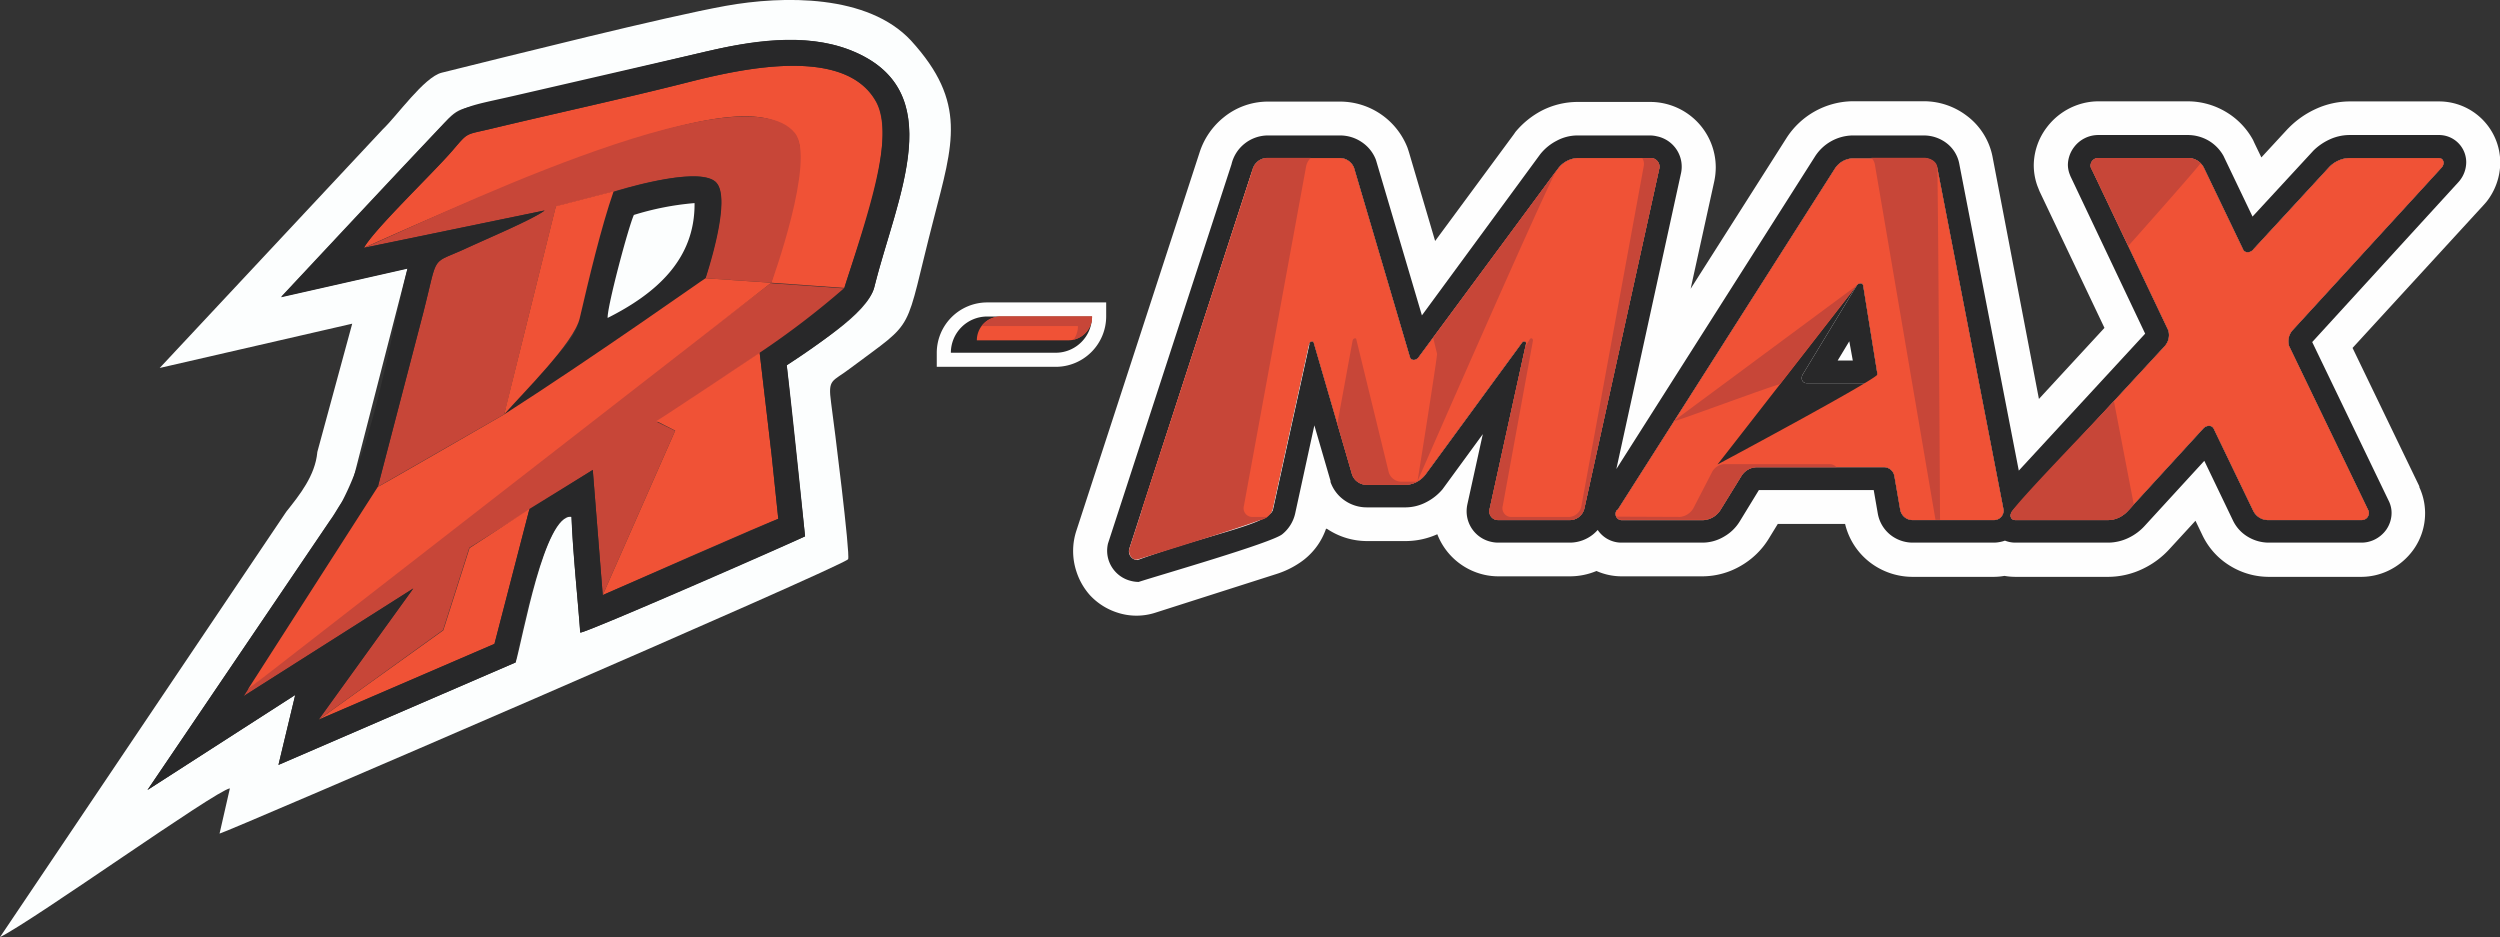 <svg xmlns="http://www.w3.org/2000/svg" viewBox="0 0 285.69 107.09"><rect x="0" y="0" width="285.69" height="107.09" fill="#333333" stroke="none"/><defs><style>.cls-1{fill:#fcfefe;}.cls-1,.cls-2,.cls-3,.cls-4,.cls-9{fill-rule:evenodd;}.cls-2,.cls-7{fill:#f05236;}.cls-3,.cls-8{fill:#c74638;}.cls-4,.cls-6{fill:#282829;}.cls-5,.cls-9{fill:#fefefe;}</style></defs><g id="Layer_2" data-name="Layer 2"><g id="Layer_1-2" data-name="Layer 1"><path class="cls-1" d="M92,61.29s-24.9,11-25.68,11c-.34-4.39-.84-8.87-1-13.24-3.11-.32-5.57,13.89-6.39,16.65L31.82,87.4l1.92-8L16.85,90.28,37.71,59.47c.81-1.1,1.11-2.06,2.19-2.92l6.67-25.9L32.12,33.92s14-15,18.5-19.72c2-2.18,2-1.65,6.94-2.79l22.9-5.47c5.27-1.26,11.44-2.26,16.65-.23,11.64,4.54,5.36,16.8,2.79,27.13-.78,3.16-7.24,6.9-10,8.9L92,61.29ZM36.26,51.7c-.25,2.64-2,4.84-3.54,6.77L0,107.09c4-2,24.64-16.76,26.27-17l-1.18,5.17c.45,0,71.48-30.63,71.83-31.36.26-.53-1.59-15.32-1.94-17.83-.39-2.84.09-2.38,2.21-4,7.72-5.78,6-3.5,9.52-17.09,2.19-8.53,3.86-13.26-2.61-20.35C99.18-.65,89.55-.52,82.93.67,76,1.92,58.75,6.26,50.47,8.31c-2,.5-5.11,4.94-6.72,6.46L18.25,42.05l22-5.06-4,14.71Z"/><path class="cls-2" d="M41.59,28.32C80.51,10.82,87.94,11.7,91,15.67,92.84,18.15,88,32.4,88.14,32.31l8.36.59a.25.25,0,0,0,0-.07c1.56-5,6.16-16.67,3.58-21.24C96.46,5.12,84.37,7.94,78.47,9.44c-7.44,1.88-14.95,3.5-22.41,5.29-3,.71-2.51.34-4.39,2.52-2.26,2.61-8.94,9-10.08,11.07Z"/><path class="cls-3" d="M28.33,78.78l-.49.77L47.23,67.24l-10.82,15L50.63,72l3-9.4L67.74,53.7,68.88,68l8.27-18.77-2.05-1,11.71-7.86c2.21-1,7.72-5.46,9.69-7.41l-8.36-.59s5.16-14.16,2.7-17.17C84.58,7.5,48.14,25.62,41.59,28.32l20.65-4.27c-1.23,1-6.86,3.35-8.71,4.21-4.46,2.1-3.36.44-5.15,7.44l-5.2,19.93,14.45-8.29s4.5-18.2,5.89-23.73l6.6-1.71s9.44-3,11.64-1.15c2,1.91-1.25,11.05-1.13,11.05l7.51.51S38.54,70.06,28.33,78.78Z"/><path class="cls-2" d="M75,48.11l2.16,1.1L68.88,68s20-8.85,20.06-8.69l-.77-7.37L86.81,40.31S75,48.22,75,48.11Z"/><path class="cls-4" d="M72.44,24.56a32.2,32.2,0,0,1,6.92-1.35c0,6.5-4.49,10.38-9.93,13.12-.05-1.28,2.39-10.43,3-11.77ZM70.12,21.9C68.7,26,67.27,32.08,66.25,36.39c-.55,2.34-2.2,3.76-3.76,5.42-1.41,1.49-4.56,3.67-4.86,5.53,8-4.94,23-15.54,23-15.54s3.17-9.36,1.13-11c-2.1-1.93-11.64,1.15-11.64,1.15Z"/><path class="cls-2" d="M57.62,47.35c2.08-2.4,8-8.19,8.63-11,1-4.31,2.45-10.43,3.87-14.49l-6.6,1.71-5.9,23.74Z"/><path class="cls-2" d="M36.41,82.25l20.1-8.67,4-15.42c-1.21.81-6.85,4.47-6.85,4.47l-3,9.4L36.41,82.25Z"/><path class="cls-4" d="M66.32,72.29c.78,0,23.34-9.86,25.68-11,0,0-1.32-13.15-2.09-19.55,0,0,9.21-5.74,10-8.9,2.57-10.33,8.85-22.59-2.79-27.13-5.21-2-11.38-1-16.65.23l-21.69,5c-5,1.15-6.13,1.13-8.15,3.31-4.46,4.7-18.5,19.72-18.5,19.72l14.45-3.27c-2.07,8.07-4.21,22.5-8.86,28.82L16.85,90.28,33.74,79.42l-1.92,8L58.91,75.7s3.32-17.54,6.39-16.65c.18,4.37.68,8.85,1,13.24ZM68.88,68,67.74,53.7,60.5,58.16l-4,15.42L37.19,81.9l-.78.35,10.82-15L27.84,79.55,43.18,55.63l5.2-19.93c1.79-7,.69-5.34,5.15-7.44C55.38,27.4,61,25,62.24,24.05L41.59,28.32c1.14-2.09,7.82-8.46,10.08-11.07,1.88-2.18,1.41-1.81,4.39-2.52,7.46-1.79,15-3.41,22.41-5.29,5.9-1.5,18-4.32,21.66,2.15,2.21,3.91-1,12.94-3.63,21.31a96,96,0,0,1-9.69,7.41l1.36,11.61.77,7.37L68.88,68Z"/><path class="cls-2" d="M43.18,55.63,28.33,78.78,88.14,32.31l-7.51-.51c0-.07-12.37,8.73-23,15.55,0,0-14.51,8.38-14.44,8.28Z"/><path class="cls-1" d="M72.44,24.56c-.62,1.34-3.06,10.49-3,11.77,5.44-2.74,10-6.62,9.93-13.12a32.2,32.2,0,0,0-6.92,1.35Z"/><path class="cls-5" d="M149.62,39.27c.06-.26.46-.37.51-.1l4.4,15.11a1.78,1.78,0,0,0,1.66,1.12h4.52a3,3,0,0,0,2.15-1.12l11.06-15.11c.17-.27.53-.16.47.1l-4.16,18.89a1,1,0,0,0,1,1.27h8.22a1.72,1.72,0,0,0,1.59-1.27l8.56-38.83a1,1,0,0,0-1-1.27h-8.33a3,3,0,0,0-2.15,1.11l-16,21.64c-.31.43-.86.43-1,0l-6.39-21.64a1.77,1.77,0,0,0-1.66-1.11h-8.33a1.82,1.82,0,0,0-1.59,1.27L129.07,62.65c-.22.67.35,1.49,1,1.27l13.78-4.49c.68-.22,1.44-.58,1.59-1.27l4.16-18.89Zm35.17,19a.71.71,0,0,0,.56,1.17h9.26a2.49,2.49,0,0,0,2-1.17L199,54.39a2.11,2.11,0,0,1,1.7-1h14.53a1.22,1.22,0,0,1,1.25,1l.67,3.87a1.44,1.44,0,0,0,1.48,1.17h9.26a1.09,1.09,0,0,0,1.07-1.17l-7.56-39a1.5,1.5,0,0,0-1.54-1.16h-8.17a2.55,2.55,0,0,0-2,1.16l-24.83,39Zm21.7-14.48c-.54,0-.75-.53-.48-1l6.15-10.13c.19-.37.73-.37.76,0l1.63,10.13a1,1,0,0,1-.93,1Zm51-15.27c-.36.42-1,.42-1.18-.06l-4.48-9.33A2,2,0,0,0,250,18.06H239.76a.87.87,0,0,0-.83,1.06l8.85,18.62a1.89,1.89,0,0,1-.39,1.8L230,58.37c-.43.48-.24,1.06.31,1.06h10.61a3.14,3.14,0,0,0,2.25-1.06l8.6-9.39c.37-.42,1-.42,1.2,0l4.52,9.39a1.89,1.89,0,0,0,1.78,1.06H269.9a.81.81,0,0,0,.77-1.06l-9.08-18.83a1.9,1.9,0,0,1,.4-1.8l17.06-18.62c.38-.48.18-1.06-.37-1.06H268.45a3.36,3.36,0,0,0-2.3,1.06l-8.66,9.39Z"/><path class="cls-5" d="M144.89,34.87a6.61,6.61,0,0,1,1.88-1.48,6.92,6.92,0,0,1,2.73-.8,6.58,6.58,0,0,1,2.62.36l-2.49-8.44h-1.37l-3.37,10.36Zm14.25,12.25.28,1,.53-.72a7.58,7.58,0,0,1-.81-.25Zm-7.53,13.31-.08,0a7.68,7.68,0,0,1-3,3.88,10.24,10.24,0,0,1-2.68,1.29L132.08,70a7,7,0,0,1-4.41,0A7.3,7.3,0,0,1,124.54,68,7.54,7.54,0,0,1,123,65.28a7.44,7.44,0,0,1,0-4.62l14.11-43.32a8.46,8.46,0,0,1,2.73-3.93,8,8,0,0,1,5-1.8h8.33a8.28,8.28,0,0,1,7.68,5.29l.15.46,3,10.18,9-12.2.17-.25a9.85,9.85,0,0,1,3-2.44,9,9,0,0,1,4.09-1h8.33a7.38,7.38,0,0,1,1.62.18h0a7.49,7.49,0,0,1,5.86,7.28,7.86,7.86,0,0,1-.18,1.65L193.2,33l10.93-17.19h0a9.13,9.13,0,0,1,7.54-4.24h8.17a8.09,8.09,0,0,1,4.89,1.64,7.69,7.69,0,0,1,3,4.87h0L233,45.59l7.49-8.12-7.42-15.61-.25-.63a7,7,0,0,1-.41-2.32,7.24,7.24,0,0,1,1.48-4.34v0A7.49,7.49,0,0,1,237.38,12a7.28,7.28,0,0,1,2.38-.42H250a8.53,8.53,0,0,1,4.29,1.16A8.41,8.41,0,0,1,257.47,16l.15.33.8,1.66,3-3.25.18-.18a10.44,10.44,0,0,1,3-2.09,9.37,9.37,0,0,1,3.89-.88h10.23a7,7,0,0,1,7,7,7.29,7.29,0,0,1-1.6,4.5l-.31.35L268.84,39.76l7.63,15.81,0,.1a7.06,7.06,0,0,1,.66,3,7.16,7.16,0,0,1-1.3,4.1,7.51,7.51,0,0,1-2.95,2.47,7.23,7.23,0,0,1-3,.68H259.28a8.46,8.46,0,0,1-4.37-1.22h0a8.23,8.23,0,0,1-3.25-3.59h0l-.77-1.6-2.95,3.21h0A9.8,9.8,0,0,1,244.88,65a9.19,9.19,0,0,1-3.95.92H230.32a7.47,7.47,0,0,1-1.26-.11,7.32,7.32,0,0,1-1.19.11h-9.25a8,8,0,0,1-5-1.71,7.81,7.81,0,0,1-2.77-4.34h-7.69l-1.09,1.78v0a9,9,0,0,1-3.12,3,8.75,8.75,0,0,1-4.37,1.21h-9.26a7.08,7.08,0,0,1-2.88-.61,7.84,7.84,0,0,1-3,.61h-8.22a7.29,7.29,0,0,1-1.61-.18h0a7.53,7.53,0,0,1-5.36-4.63,8.85,8.85,0,0,1-3.54.78h-4.52a8.19,8.19,0,0,1-4.58-1.42ZM176,32.85l.43.13a6.68,6.68,0,0,1,3,2.11l.12.15,2.24-10.18L176,32.85ZM142.11,43.39l-3.59,11,1.25-.4,2.34-10.61ZM199.58,47a7.45,7.45,0,0,1,.95-.07l-.23-.4c-.07-.12-.13-.24-.19-.36l-.53.83Zm19.39.9a6.83,6.83,0,0,1,1.1.74c.19.15.37.32.55.49l-.54-2.76a7.2,7.2,0,0,1-1,1.36l-.16.17Zm-2.63-20.86-.5-2.54h-2L213,26l.48.05a6.78,6.78,0,0,1,2.88,1.05Zm-8.17,16.48v0ZM256,35.19H256a7.17,7.17,0,0,1-2.69-.92l.34.72.18.38A8.09,8.09,0,0,1,254.1,40h0a8.61,8.61,0,0,1-.86,2.27,7,7,0,0,1,3,1.08l-.5-1-.2-.42a8,8,0,0,1-.35-4.66h0a8.73,8.73,0,0,1,.73-2.06Z"/><path class="cls-6" d="M149.62,39.27c.06-.26.46-.37.51-.1l4.4,15.11a1.78,1.78,0,0,0,1.66,1.12h4.52a3,3,0,0,0,2.15-1.12l11.06-15.11c.17-.27.53-.16.47.1l-4.16,18.89a1,1,0,0,0,1,1.27h8.22a1.72,1.72,0,0,0,1.59-1.27l8.56-38.83a1,1,0,0,0-1-1.27h-8.33a3,3,0,0,0-2.15,1.11l-16,21.64c-.31.43-.86.43-1,0l-6.39-21.64a1.77,1.77,0,0,0-1.66-1.11h-8.33a1.72,1.72,0,0,0-1.59,1.27l-8.55,38.83a1,1,0,0,0,1,1.27h8.22a1.72,1.72,0,0,0,1.59-1.27l4.16-18.89Zm35.17,19a.71.71,0,0,0,.56,1.17h9.26a2.49,2.49,0,0,0,2-1.17L199,54.39a2.11,2.11,0,0,1,1.7-1h14.53a1.22,1.22,0,0,1,1.25,1l.67,3.87a1.44,1.44,0,0,0,1.48,1.17h9.26a1.09,1.09,0,0,0,1.07-1.17l-7.56-39a1.5,1.5,0,0,0-1.54-1.16h-8.17a2.55,2.55,0,0,0-2,1.16l-24.83,39Zm21.7-14.48c-.54,0-.75-.53-.48-1l6.15-10.13c.19-.37.73-.37.76,0l1.63,10.13a1,1,0,0,1-.93,1Zm51-15.27c-.36.42-1,.42-1.18-.06l-4.48-9.33A2.05,2.05,0,0,0,250,18.06H239.76a.87.87,0,0,0-.83,1.06l8.85,18.62a1.89,1.89,0,0,1-.39,1.8L230,58.37c-.43.48-.24,1.06.31,1.06h10.61a3.14,3.14,0,0,0,2.25-1.06l8.6-9.39c.37-.42,1-.42,1.2,0l4.52,9.39a1.89,1.89,0,0,0,1.78,1.06h10.61a.81.81,0,0,0,.78-1.06l-9.08-18.83a1.9,1.9,0,0,1,.4-1.8l17.06-18.62c.38-.48.18-1.06-.37-1.06H268.45a3.36,3.36,0,0,0-2.3,1.06l-8.66,9.39Z"/><path class="cls-4" d="M149.62,39.27c.06-.26.46-.37.51-.1l4.4,15.11a1.78,1.78,0,0,0,1.66,1.12h4.52a3,3,0,0,0,2.15-1.12l11.06-15.11c.17-.27.53-.16.47.1l-4.16,18.89a1,1,0,0,0,1,1.27h8.22a1.72,1.72,0,0,0,1.59-1.27l8.56-38.83a1,1,0,0,0-1-1.27h-8.33a3,3,0,0,0-2.15,1.11l-16,21.64c-.31.43-.86.43-1,0l-6.39-21.64a1.77,1.77,0,0,0-1.66-1.11h-8.33a1.72,1.72,0,0,0-1.59,1.27L129.07,62.65A1,1,0,0,0,130,64c8.16-3,15.1-4.06,15.48-5.79l4.16-18.89Zm35.17,19a.71.71,0,0,0,.56,1.17h9.26a2.49,2.49,0,0,0,2-1.17L199,54.39a2.11,2.11,0,0,1,1.7-1h14.53a1.22,1.22,0,0,1,1.25,1l.67,3.87a1.44,1.44,0,0,0,1.48,1.17h9.26a1.09,1.09,0,0,0,1.07-1.17l-7.56-39a1.5,1.5,0,0,0-1.54-1.16h-8.17a2.55,2.55,0,0,0-2,1.16l-24.83,39Zm21.7-14.48c-.54,0-.75-.53-.48-1l6.15-10.13c.19-.37.73-.37.76,0l1.63,10.13a1,1,0,0,1-.93,1Zm51-15.27c-.36.42-1,.42-1.18-.06l-4.48-9.33A2.05,2.05,0,0,0,250,18.06H239.76a.87.87,0,0,0-.83,1.06l8.85,18.62a1.89,1.89,0,0,1-.39,1.8L230,58.37c-.43.48-.24,1.06.31,1.06h10.61a3.14,3.14,0,0,0,2.25-1.06l8.6-9.39c.37-.42,1-.42,1.2,0l4.52,9.39a1.89,1.89,0,0,0,1.78,1.06h10.61a.81.81,0,0,0,.78-1.06l-9.08-18.83a1.9,1.9,0,0,1,.4-1.8l17.06-18.62c.38-.48.18-1.06-.37-1.06H268.45a3.36,3.36,0,0,0-2.3,1.06l-8.66,9.39ZM152.06,55l-1.86-6.39L148,58.71h0a4.24,4.24,0,0,1-1.48,2.35c-1.27,1-13.94,4.64-16.4,5.44a3.44,3.44,0,0,1-.81-.1,3.55,3.55,0,0,1-2-1.24,3.53,3.53,0,0,1-.69-3.06h0l14.11-43.32h0a4.24,4.24,0,0,1,1.48-2.35,4.29,4.29,0,0,1,2.62-.95h8.33a4.39,4.39,0,0,1,2.44.75,4.25,4.25,0,0,1,1.62,2l.06.19,5.21,17.62L176,17.64l.08-.1a5.78,5.78,0,0,1,1.82-1.46,5,5,0,0,1,2.32-.6h8.33a3.44,3.44,0,0,1,.81.1,3.54,3.54,0,0,1,2.72,4.3h0L184.71,53.6l22.71-35.73h0a5.2,5.2,0,0,1,4.25-2.39h8.17a4.28,4.28,0,0,1,2.57.85,3.86,3.86,0,0,1,1.5,2.45h0l6.79,35,14.44-15.65-8.54-18-.1-.26a3.07,3.07,0,0,1-.19-1.05,3.44,3.44,0,0,1,.7-2h0a3.46,3.46,0,0,1,2.75-1.39H250a4.74,4.74,0,0,1,2.37.63,4.67,4.67,0,0,1,1.73,1.77l.06.13,3.25,6.79,6.85-7.42.07-.08a6.44,6.44,0,0,1,1.86-1.3,5.46,5.46,0,0,1,2.27-.52h10.23a3.11,3.11,0,0,1,3.14,3.12,3.4,3.4,0,0,1-.76,2.11l-.12.14L264.23,39.09,273,57.29a3.07,3.07,0,0,1,.3,1.34,3.37,3.37,0,0,1-.6,1.89,3.55,3.55,0,0,1-1.4,1.17,3.43,3.43,0,0,1-1.42.32H259.28a4.64,4.64,0,0,1-2.39-.66,4.35,4.35,0,0,1-1.73-1.9l-3.26-6.79-6.81,7.43a5.94,5.94,0,0,1-1.86,1.38,5.43,5.43,0,0,1-2.3.54H230.32a3.17,3.17,0,0,1-1.2-.23,3.65,3.65,0,0,1-.59.16,3.9,3.9,0,0,1-.66.07h-9.26a4.12,4.12,0,0,1-2.57-.88,4,4,0,0,1-1.45-2.43L214.12,56H201L198.8,59.6h0A5,5,0,0,1,197,61.33a4.83,4.83,0,0,1-2.42.68h-9.26a3.26,3.26,0,0,1-2.74-1.45,4.89,4.89,0,0,1-.52.5,4.27,4.27,0,0,1-2.62.95h-8.22a3.57,3.57,0,0,1-.8-.09h0a3.57,3.57,0,0,1-2.82-3.5,3.86,3.86,0,0,1,.09-.81l1.76-8-4.61,6.31A6,6,0,0,1,163,57.38a5.16,5.16,0,0,1-2.32.6h-4.52a4.39,4.39,0,0,1-2.44-.75,4.28,4.28,0,0,1-1.62-2l-.07-.19Zm59.27-16L210,41.2h1.73L211.33,39Z"/><path class="cls-7" d="M149.62,39.27c.06-.26.46-.37.51-.1l4.4,15.11a1.78,1.78,0,0,0,1.66,1.12h4.52a3,3,0,0,0,2.15-1.12l11.06-15.11c.17-.27.53-.16.47.1l-4.16,18.89a1,1,0,0,0,1,1.27h8.22a1.72,1.72,0,0,0,1.59-1.27l8.56-38.83a1,1,0,0,0-1-1.27h-8.33a3,3,0,0,0-2.15,1.11l-16,21.64c-.31.43-.86.43-1,0l-6.39-21.64a1.77,1.77,0,0,0-1.66-1.11h-8.33a1.82,1.82,0,0,0-1.59,1.27L130.51,58.16a1,1,0,0,0,1,1.27h12.33a1.72,1.72,0,0,0,1.59-1.27l4.16-18.89Zm35.17,19a.71.71,0,0,0,.56,1.17h9.26a2.49,2.49,0,0,0,2-1.17L199,54.39a2.11,2.11,0,0,1,1.7-1h14.53a1.22,1.22,0,0,1,1.25,1l.67,3.87a1.44,1.44,0,0,0,1.48,1.17h9.26a1.09,1.09,0,0,0,1.07-1.17l-7.56-39a1.5,1.5,0,0,0-1.54-1.16h-8.17a2.55,2.55,0,0,0-2,1.16l-24.83,39Zm11.48-5.19c-.05.07,15.8-20.27,15.89-20.43.22-.35.73-.37.76,0l1.63,10.13c.08.48-18.28,10.3-18.28,10.3Zm61.22-24.56c-.36.42-1,.42-1.18-.06l-4.48-9.33A2,2,0,0,0,250,18.06H239.76a.87.87,0,0,0-.83,1.06l8.85,18.62a1.89,1.89,0,0,1-.39,1.8L230,58.37c-.43.48-.24,1.06.31,1.06h10.61a3.14,3.14,0,0,0,2.25-1.06l8.6-9.39c.37-.42,1-.42,1.2,0l4.52,9.39a1.89,1.89,0,0,0,1.78,1.06H269.9a.81.81,0,0,0,.77-1.06l-9.08-18.83a1.9,1.9,0,0,1,.4-1.8l17.06-18.62c.38-.48.18-1.06-.37-1.06H268.45a3.36,3.36,0,0,0-2.3,1.06l-8.66,9.39Z"/><path class="cls-8" d="M152.85,48.51l1.68,5.77a1.78,1.78,0,0,0,1.66,1.12h4.52a2.6,2.6,0,0,0,1.23-.36h-1.87a1.5,1.5,0,0,1-1.38-1.11L155,38.81c0-.26-.38-.16-.43.11l-1.76,9.59Zm21.47-8.91-4.09,18.56a1,1,0,0,0,1,1.27h8.22a1.72,1.72,0,0,0,1.59-1.27l8.56-38.83a1,1,0,0,0-1-1.27h-.94a1.21,1.21,0,0,1,.18.92L180.72,57.8a1.51,1.51,0,0,1-1.31,1.27h-6.83a1,1,0,0,1-.85-1.27l3.45-18.88c0-.27-.25-.37-.39-.11l-.47.79Zm3.46-20-14,19,.44,1.83c.06.21-2.23,14.58-2.24,14.58s14.62-33.43,15.84-35.42Zm-28-1.56h-5a1.82,1.82,0,0,0-1.59,1.27L129.07,62.65c-.22.67.35,1.49,1,1.27,1.89-.61,14-4.3,14.76-4.85H143a1,1,0,0,1-.85-1.27L149.26,19a1.71,1.71,0,0,1,.51-.92Zm34.95,41a.66.66,0,0,0,.63.36h9.26a2.49,2.49,0,0,0,2-1.17L199,54.39a2.11,2.11,0,0,1,1.7-1h9.16a1,1,0,0,0-.75-.35H197a1.7,1.7,0,0,0-1.4,1l-2,3.87A2,2,0,0,1,192,59.07Zm33.89.36h3.08s-.21-36.67-.31-40.21c0-.7-.78-1.16-1.54-1.16h-6a1.46,1.46,0,0,1,.41.81l6.92,40.56h-2.52ZM203.38,43.94s8.79-11.3,8.78-11.3l-20.93,15.5c-.42.31,12.37-4.48,12.15-4.2Zm48.1-25.28a2,2,0,0,0-1.48-.6H239.76a.87.87,0,0,0-.56.22.84.84,0,0,0-.1,1.19l4.12,8.63s7.32-8.22,8.17-9.34l.09-.1ZM230.32,59.43h10.61c.82,0,1.73-.3,2.91-1.78l-2.27-11.81c-2.19,2.38-11.27,11.72-11.71,12.7-.19.41-.06.89.46.89Z"/><path class="cls-9" d="M108.66,40.31h12a4.15,4.15,0,0,0,4.13-4.14h-12a4.15,4.15,0,0,0-4.13,4.14Z"/><path class="cls-5" d="M110.86,38.69h9.81a2.47,2.47,0,0,0,1.77-.74l.16-.16h-9.81a2.47,2.47,0,0,0-1.77.74c-.06,0-.11.11-.16.16Zm9.81,3.23H107.05V40.31a5.77,5.77,0,0,1,5.74-5.75h13.62v1.61a5.77,5.77,0,0,1-5.74,5.75Z"/><path class="cls-4" d="M108.66,40.31h12a4.15,4.15,0,0,0,4.13-4.14h-12a4.15,4.15,0,0,0-4.13,4.14Z"/><path class="cls-2" d="M111.63,38.89h10.45a2.72,2.72,0,0,0,2.72-2.72H114.35a2.72,2.72,0,0,0-2.72,2.72Z"/><path class="cls-3" d="M122.64,38.83a2.73,2.73,0,0,0,2.16-2.66H114.35a2.7,2.7,0,0,0-2.17,1.09h11a2.65,2.65,0,0,1-.5,1.57Z"/></g></g></svg>